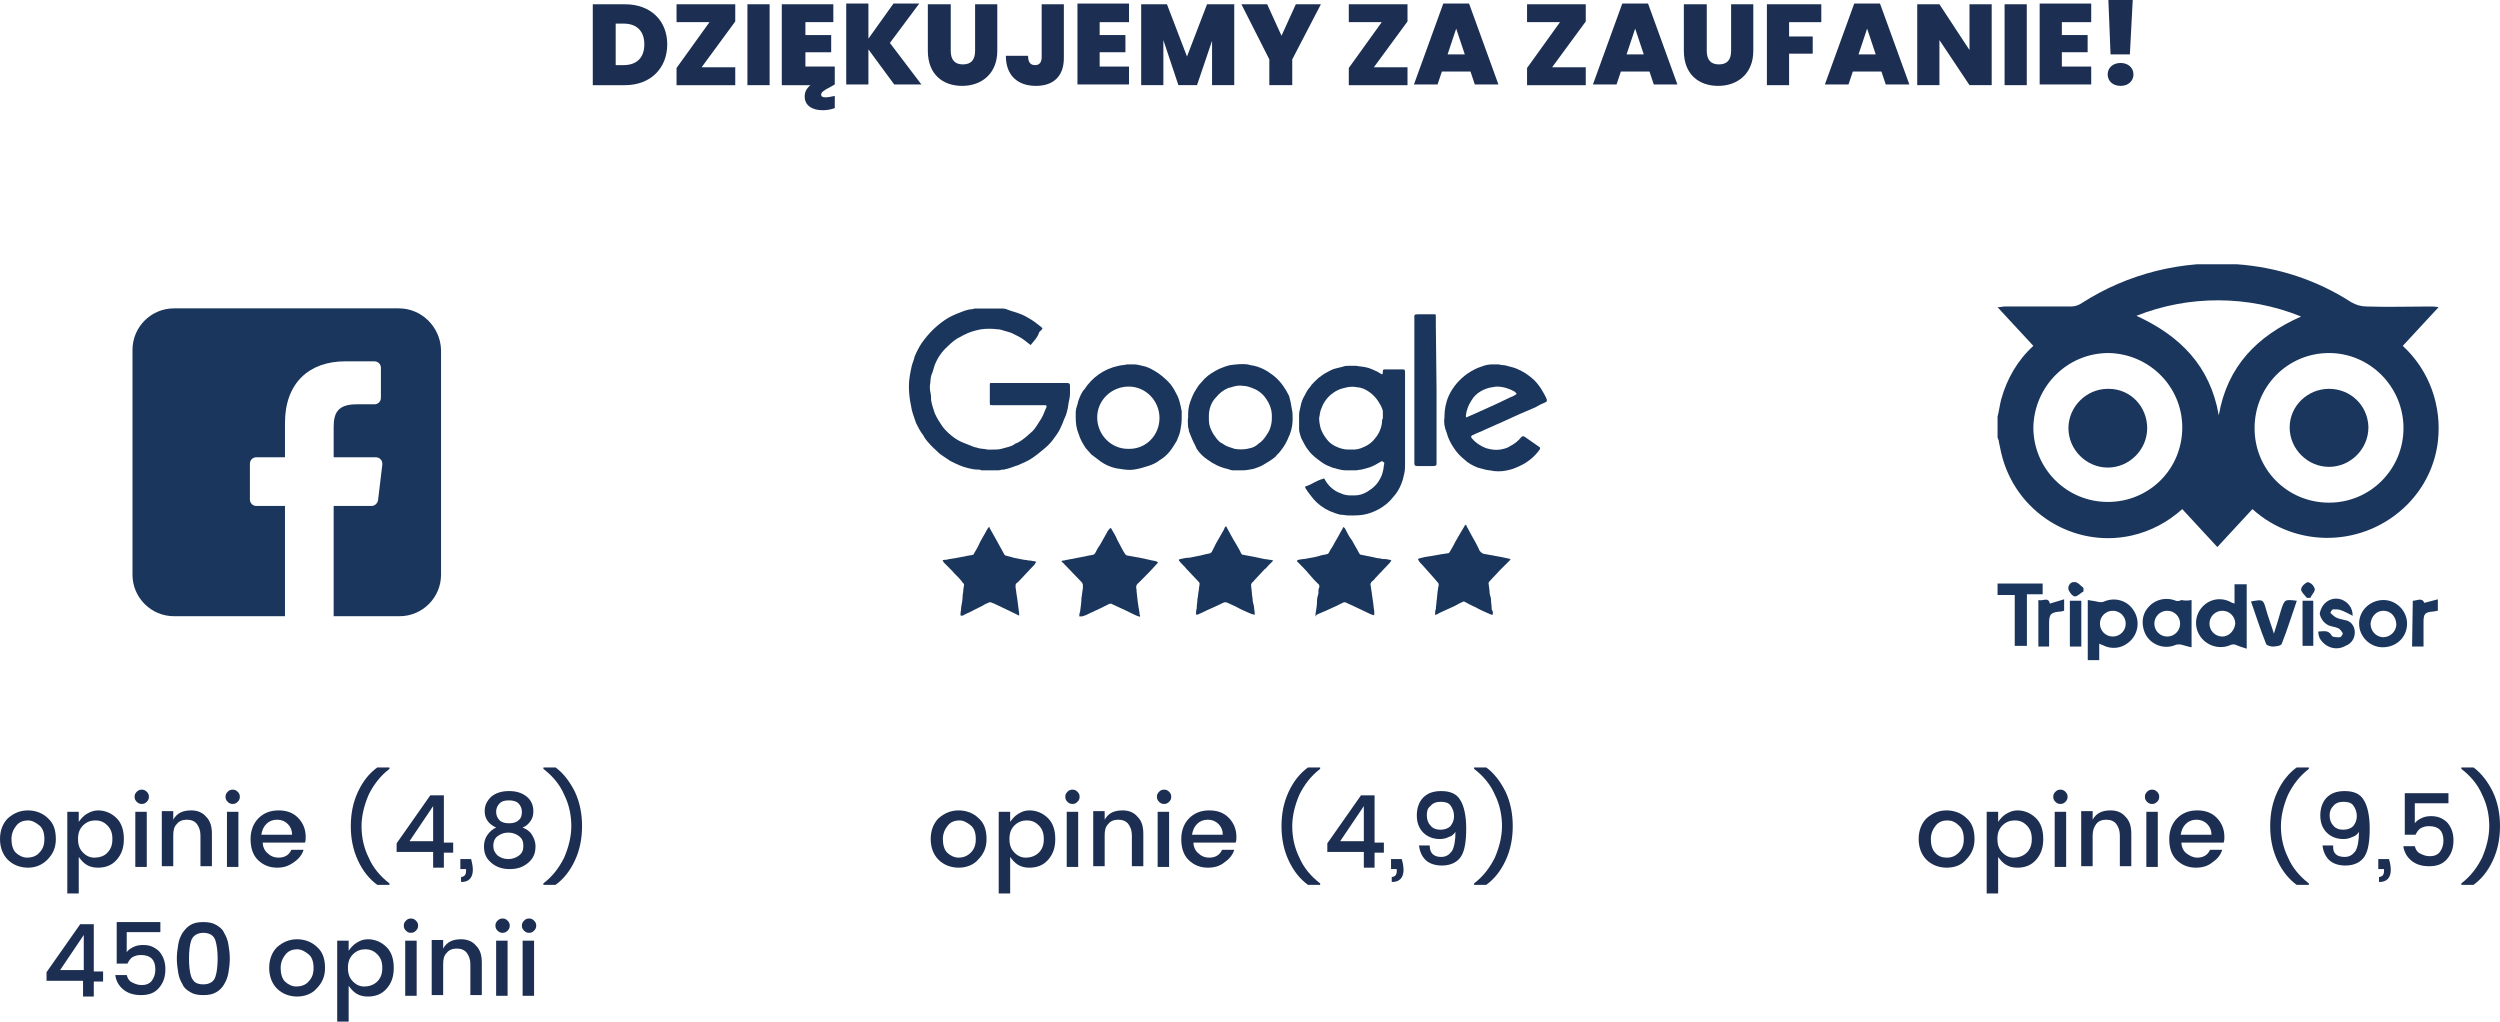 <?xml version="1.0" encoding="utf-8"?>
<!-- Generator: Adobe Illustrator 28.0.0, SVG Export Plug-In . SVG Version: 6.00 Build 0)  -->
<svg version="1.1" id="Warstwa_1" xmlns="http://www.w3.org/2000/svg" xmlns:xlink="http://www.w3.org/1999/xlink" x="0px" y="0px"
	 viewBox="0 0 349.2 142.7" style="enable-background:new 0 0 349.2 142.7;" xml:space="preserve">
<style type="text/css">
	.st0{fill:#1A365D;}
	.st1{enable-background:new    ;}
	.st2{fill:#1C2E51;}
	.st3{clip-path:url(#SVGID_00000039815184462468804790000002349213707401878413_);}
	.st4{clip-path:url(#SVGID_00000003815128565744909690000015099910267991109542_);}
</style>
<g id="Group_477" transform="translate(-974.5 -3232.804)">
	<g id="Group_474" transform="translate(-189.494 -16.424)">
		<path id="Path_2148" class="st0" d="M1219.7,3292.3h-31.4c-3.2,0-5.8,2.6-5.8,5.8v31.4c0,3.2,2.6,5.8,5.8,5.8h15.5l0-15.4h-4
			c-0.5,0-0.9-0.4-0.9-0.9l0-5c0-0.5,0.4-0.9,0.9-0.9c0,0,0,0,0,0h4v-4.8c0-5.6,3.4-8.6,8.4-8.6h4.1c0.5,0,0.9,0.4,0.9,0.9v4.2
			c0,0.5-0.4,0.9-0.9,0.9h-2.5c-2.7,0-3.2,1.3-3.2,3.2v4.2h5.9c0.5,0,0.9,0.4,0.9,0.9c0,0,0,0.1,0,0.1l-0.6,5
			c-0.1,0.5-0.5,0.8-0.9,0.8h-5.3l0,15.4h9.2c3.2,0,5.8-2.6,5.8-5.8v-31.4C1225.5,3294.9,1222.9,3292.3,1219.7,3292.3"/>
	</g>
	<g class="st1">
		<path class="st2" d="M1067.7,3239c0,3.3-2.3,5.7-5.9,5.7h-4.5v-11.3h4.5C1065.4,3233.4,1067.7,3235.7,1067.7,3239z M1061.6,3241.9
			c1.8,0,2.9-1,2.9-2.9c0-1.9-1.1-2.9-2.9-2.9h-1.1v5.8H1061.6z"/>
		<path class="st2" d="M1077.2,3235.8l-4.7,6.4h4.7v2.5h-8.2v-2.4l4.6-6.4h-4.6v-2.5h8.2V3235.8z"/>
		<path class="st2" d="M1078.9,3233.4h3.1v11.3h-3.1V3233.4z"/>
		<path class="st2" d="M1091.1,3235.9h-4.1v1.8h3.6v2.4h-3.6v2h4.1v2.5l-0.7,0.4c-0.8,0.4-1.2,0.7-1.2,1c0,0.3,0.2,0.4,0.6,0.4
			c0.4,0,0.8-0.1,1.3-0.2v1.7c-0.5,0.2-1.1,0.3-1.7,0.3c-1.5,0-2.5-0.7-2.5-1.9c0-0.6,0.2-1.1,0.8-1.6h-4v-11.3h7.2V3235.9z"/>
		<path class="st2" d="M1095.8,3239.7v4.9h-3.1v-11.3h3.1v4.9l3.5-4.9h3.6l-4.1,5.5l4.4,5.8h-3.8L1095.8,3239.7z"/>
		<path class="st2" d="M1104.2,3233.4h3.1v6.5c0,1.2,0.5,1.9,1.7,1.9c1.2,0,1.7-0.7,1.7-1.9v-6.5h3.1v6.5c0,3.2-2.2,4.9-4.9,4.9
			c-2.7,0-4.8-1.6-4.8-4.9V3233.4z"/>
		<path class="st2" d="M1120,3233.4h3.1v7.5c0,2.6-1.5,3.9-3.9,3.9c-2.5,0-4.2-1.4-4.2-4.2h3.1c0,1,0.4,1.3,1,1.3
			c0.5,0,0.9-0.3,0.9-1.1V3233.4z"/>
		<path class="st2" d="M1132.2,3235.9h-4.1v1.8h3.6v2.4h-3.6v2h4.1v2.5h-7.2v-11.3h7.2V3235.9z"/>
		<path class="st2" d="M1133.7,3233.4h3.8l2.8,7.3l2.8-7.3h3.8v11.3h-3.1v-6.2l-2.1,6.2h-2.6l-2.1-6.3v6.3h-3.1V3233.4z"/>
		<path class="st2" d="M1147.9,3233.4h3.6l2,4.4l2-4.4h3.5l-4,7.7v3.6h-3.2v-3.6L1147.9,3233.4z"/>
		<path class="st2" d="M1171.1,3235.8l-4.7,6.4h4.7v2.5h-8.2v-2.4l4.6-6.4h-4.6v-2.5h8.2V3235.8z"/>
		<path class="st2" d="M1179.9,3242.8h-4l-0.6,1.8h-3.3l4.1-11.3h3.6l4.1,11.3h-3.3L1179.9,3242.8z M1177.9,3236.8l-1.2,3.6h2.4
			L1177.9,3236.8z"/>
		<path class="st2" d="M1196,3235.8l-4.7,6.4h4.7v2.5h-8.2v-2.4l4.6-6.4h-4.6v-2.5h8.2V3235.8z"/>
		<path class="st2" d="M1204.9,3242.8h-4l-0.6,1.8h-3.3l4.1-11.3h3.6l4.1,11.3h-3.3L1204.9,3242.8z M1202.9,3236.8l-1.2,3.6h2.4
			L1202.9,3236.8z"/>
		<path class="st2" d="M1209.8,3233.4h3.1v6.5c0,1.2,0.5,1.9,1.7,1.9c1.2,0,1.7-0.7,1.7-1.9v-6.5h3.1v6.5c0,3.2-2.2,4.9-4.9,4.9
			c-2.7,0-4.8-1.6-4.8-4.9V3233.4z"/>
		<path class="st2" d="M1221.2,3233.4h7.7v2.5h-4.5v2h3.3v2.4h-3.3v4.4h-3.1V3233.4z"/>
		<path class="st2" d="M1237.3,3242.8h-4l-0.6,1.8h-3.3l4.1-11.3h3.6l4.1,11.3h-3.3L1237.3,3242.8z M1235.3,3236.8l-1.2,3.6h2.4
			L1235.3,3236.8z"/>
		<path class="st2" d="M1252.7,3233.4v11.3h-3.1l-4.2-6.3v6.3h-3.1v-11.3h3.1l4.2,6.4v-6.4H1252.7z"/>
		<path class="st2" d="M1254.5,3233.4h3.1v11.3h-3.1V3233.4z"/>
		<path class="st2" d="M1266.6,3235.9h-4.1v1.8h3.6v2.4h-3.6v2h4.1v2.5h-7.2v-11.3h7.2V3235.9z"/>
		<path class="st2" d="M1270.7,3244.8c-1.1,0-1.8-0.7-1.8-1.6c0-0.9,0.7-1.6,1.8-1.6c1.1,0,1.8,0.7,1.8,1.6
			C1272.5,3244.1,1271.8,3244.8,1270.7,3244.8z M1269,3232.8h3.4l-0.4,7.6h-2.7L1269,3232.8z"/>
	</g>
	<g id="Group_473" transform="translate(1102.957 3281)">
		<g>
			<defs>
				<rect id="SVGID_1_" x="-1.5" y="-5.1" width="89.1" height="43"/>
			</defs>
			<clipPath id="SVGID_00000036964837683433246250000015695944947317266362_">
				<use xlink:href="#SVGID_1_"  style="overflow:visible;"/>
			</clipPath>
			<g id="Group_472" style="clip-path:url(#SVGID_00000036964837683433246250000015695944947317266362_);">
				<path id="Path_2241" class="st0" d="M15.5,0c-0.3-0.2-0.6-0.5-0.9-0.7c-0.5-0.4-1.2-0.7-1.8-1c-0.3-0.1-0.6-0.2-1-0.3
					c-0.3-0.1-0.6-0.2-0.9-0.2c-0.8-0.1-1.6-0.1-2.3,0C8-2.1,7.3-1.9,6.8-1.7C6.4-1.5,6.1-1.4,5.8-1.2C5.1-0.9,4.5-0.4,3.9,0.2
					C3.1,0.9,2.5,1.8,2.1,2.8C2,3.1,1.9,3.5,1.8,3.8C1.6,4.2,1.5,4.7,1.5,5.2c-0.1,0.5-0.1,0.9,0,1.4c0.1,0.4,0.1,0.7,0.1,1.1
					c0.1,0.6,0.3,1.2,0.5,1.8c0.3,0.7,0.7,1.3,1.1,1.9c0.4,0.5,0.8,0.9,1.3,1.3c0.5,0.4,1,0.7,1.5,0.9c0.5,0.2,1,0.4,1.5,0.6
					c0.2,0.1,0.5,0.1,0.7,0.2c0.4,0.1,0.9,0.1,1.3,0.2c0.2,0,0.4,0,0.5,0c0.1,0,0.1,0,0.2,0c0.4,0,0.8,0,1.2-0.1
					c0.4-0.1,0.7-0.2,1.1-0.3c0.3-0.1,0.6-0.2,0.8-0.4c0.6-0.2,1.1-0.6,1.6-1c0.3-0.3,0.6-0.5,0.9-0.8c0.2-0.2,0.4-0.5,0.6-0.8
					c0.4-0.6,0.8-1.2,1-1.8c0.1-0.2,0.2-0.5,0.3-0.7c0.1-0.2,0-0.3-0.2-0.3c-0.7,0-1.4,0-2.1,0c-1.7,0-3.4,0-5.2,0
					c-0.4,0-0.4,0-0.4-0.4c0-0.8,0-1.6,0-2.4c0-0.3,0-0.3,0.3-0.3h10.5c0.3,0,0.4,0.1,0.4,0.4c0,0.4,0,0.8,0,1.1
					c0,0.4-0.1,0.9-0.2,1.3c0,0.2-0.1,0.5-0.1,0.7c-0.1,0.4-0.2,0.9-0.4,1.3c-0.2,0.4-0.3,0.8-0.5,1.2c-0.2,0.5-0.5,1-0.8,1.4
					c-0.4,0.6-0.9,1.2-1.5,1.7c-0.6,0.5-1.2,1-1.8,1.4c-0.6,0.4-1.3,0.7-2,1c-0.4,0.1-0.8,0.3-1.2,0.4c-0.2,0.1-0.5,0.1-0.7,0.2
					c-0.1,0-0.1,0-0.2,0c-0.2,0-0.4,0.1-0.6,0.1c-0.1,0-0.2,0-0.3,0c-0.6,0-1.3,0-1.9,0c-0.1,0-0.3,0-0.4-0.1c-0.1,0-0.1,0-0.2,0
					c-0.5,0-1-0.1-1.4-0.2c-0.9-0.2-1.7-0.6-2.5-1c-0.3-0.2-0.6-0.4-0.9-0.6c-0.3-0.2-0.6-0.4-0.9-0.7c-0.4-0.4-0.9-0.8-1.2-1.2
					c-0.3-0.3-0.6-0.7-0.8-1.1c-0.4-0.5-0.7-1.1-1-1.7C-0.8,10-1.1,9.3-1.2,8.5c-0.2-0.9-0.3-1.8-0.3-2.8c0-0.9,0.2-1.9,0.4-2.8
					c0.1-0.4,0.3-0.8,0.4-1.3c0.3-0.7,0.6-1.3,1-1.9c1-1.4,2.2-2.6,3.7-3.5c0.7-0.4,1.5-0.7,2.3-1c0.3-0.1,0.7-0.2,1-0.2
					c0.6-0.2,1.3-0.2,1.9-0.2c0.3,0,0.6,0,0.9,0c0.5,0,1,0,1.5,0.1c0.3,0,0.6,0.1,0.8,0.2c0.5,0.2,1,0.3,1.5,0.5
					c0.6,0.2,1.1,0.5,1.6,0.8c0.5,0.3,1,0.7,1.5,1.1c0.2,0.2,0.2,0.2,0,0.4c-0.1,0.1-0.2,0.2-0.3,0.3C16.5-1.1,16-0.6,15.5,0
					C15.5,0,15.5,0,15.5,0"/>
				<path id="Path_2242" class="st0" d="M64.6,16.2c-0.1,0-0.1,0.1-0.2,0.1c-0.5,0.3-1,0.6-1.6,0.8c-0.3,0.1-0.7,0.2-1.1,0.3
					c-0.3,0-0.5,0.1-0.8,0.1c-0.5,0-0.9,0-1.4,0c-0.4,0-0.8-0.1-1.2-0.2c-0.2-0.1-0.5-0.1-0.7-0.2c-0.5-0.2-1-0.4-1.4-0.7
					c-0.7-0.5-1.4-1-1.9-1.7c-0.4-0.5-0.7-1.1-1-1.7c-0.1-0.4-0.3-0.8-0.3-1.2C53,11.1,53,10.4,53,9.8c0-0.4,0.1-0.8,0.2-1.2
					c0.1-0.6,0.3-1.1,0.6-1.6c0.2-0.4,0.4-0.8,0.7-1.1c0.3-0.5,0.8-0.9,1.2-1.3c0.4-0.3,0.8-0.6,1.2-0.8c0.4-0.2,0.7-0.4,1.1-0.5
					c0.4-0.1,0.8-0.2,1.2-0.3c0.2-0.1,0.5-0.1,0.7-0.1c0.4,0,0.8,0,1.1,0c0.4,0.1,0.9,0.1,1.3,0.2c0.6,0.1,1.1,0.4,1.6,0.6
					c0.2,0.1,0.3,0.2,0.5,0.3c0.1,0,0.1,0.1,0.2,0.1c0.1-0.1,0.1-0.3,0.1-0.4c0-0.2,0-0.3,0.3-0.3c0.8,0,1.6,0,2.4,0
					c0.3,0,0.4,0,0.4,0.4c0,2.8,0,5.7,0,8.5c0,1.4,0,2.9,0,4.3c0,0.4,0,0.9-0.1,1.3c-0.2,1.1-0.6,2.1-1.2,2.9
					c-0.4,0.5-0.8,1-1.3,1.4c-0.6,0.5-1.3,0.9-2.1,1.2c-0.8,0.3-1.6,0.4-2.4,0.4c-0.3,0-0.5,0-0.8,0c-0.4,0-0.7-0.1-1.1-0.1
					c-0.5-0.1-1-0.3-1.5-0.5c-0.9-0.4-1.7-1-2.3-1.7c-0.4-0.5-0.8-1-1.1-1.5c-0.1-0.2-0.1-0.2,0.1-0.3c0.4-0.1,0.7-0.3,1.1-0.5
					c0.4-0.2,0.8-0.4,1.2-0.5c0.2-0.1,0.2-0.1,0.3,0.1c0.5,0.9,1.3,1.6,2.2,1.9c0.4,0.2,0.9,0.3,1.3,0.3c0.2,0,0.4,0,0.7,0
					c0.6,0,1.2-0.2,1.7-0.5c0.2-0.1,0.4-0.3,0.6-0.4c0.5-0.4,0.9-0.8,1.2-1.4c0.3-0.5,0.4-1,0.5-1.5c0-0.3,0.1-0.5,0.1-0.8
					C64.8,16.4,64.7,16.3,64.6,16.2 M64.7,10.2L64.7,10.2c0-0.2,0-0.5,0-0.7c0-0.1,0-0.2,0-0.3c-0.1-0.4-0.3-0.8-0.5-1.1
					c-0.5-0.9-1.3-1.6-2.2-2c-0.3-0.1-0.6-0.2-0.9-0.2c-0.4-0.1-0.9-0.1-1.4,0c-0.4,0.1-0.9,0.2-1.3,0.4c-0.8,0.4-1.5,1-2,1.9
					c-0.1,0.2-0.2,0.4-0.3,0.7c-0.2,0.4-0.2,0.9-0.3,1.3c0,0.5,0.1,1,0.2,1.4c0.2,0.6,0.5,1.1,0.9,1.6c0.3,0.4,0.7,0.7,1.1,0.9
					c0.6,0.3,1.2,0.5,1.9,0.5c0.2,0,0.5,0,0.7,0c0.4,0,0.9-0.1,1.3-0.3c0.8-0.3,1.4-0.8,1.9-1.5c0.5-0.7,0.8-1.5,0.8-2.4
					C64.7,10.3,64.7,10.3,64.7,10.2"/>
				<path id="Path_2243" class="st0" d="M73.3,10.1C73.3,10.1,73.3,10.1,73.3,10.1c0-1.1,0.2-2.1,0.6-3c0.6-1.3,1.5-2.3,2.6-3.1
					c0.6-0.4,1.3-0.8,2-1c0.5-0.2,1-0.3,1.5-0.3c0.1,0,0.3,0,0.4,0c0.1,0,0.3,0,0.4,0c0.2,0,0.4,0.1,0.6,0.1c0.3,0,0.7,0.1,1,0.2
					c0.4,0.1,0.8,0.2,1.2,0.4c0.7,0.3,1.3,0.7,1.9,1.2C86,5,86.4,5.5,86.8,6.1c0.3,0.5,0.6,1,0.8,1.5c0.1,0.2,0,0.3-0.2,0.4
					c-0.5,0.2-0.9,0.4-1.4,0.7c-0.7,0.3-1.4,0.6-2.1,0.9c-0.7,0.3-1.5,0.7-2.2,1c-0.9,0.4-1.8,0.8-2.7,1.2c-0.6,0.3-1.2,0.5-1.8,0.8
					c-0.2,0.1-0.2,0.2-0.1,0.4c0.5,0.6,1.2,1.1,2,1.4c0.7,0.2,1.3,0.3,2,0.2c0.5-0.1,1-0.2,1.4-0.5c0.6-0.3,1.1-0.7,1.5-1.2
					c0.2-0.2,0.2-0.2,0.5-0.1c0.7,0.5,1.3,0.9,2,1.4c0.2,0.1,0.2,0.2,0.1,0.4c-0.7,1-1.7,1.8-2.8,2.3c-0.4,0.2-0.9,0.4-1.3,0.5
					c-0.7,0.2-1.5,0.3-2.3,0.2c-0.4-0.1-0.8-0.1-1.2-0.2c-0.4-0.1-0.7-0.2-1.1-0.3c-0.7-0.3-1.3-0.6-1.8-1.1c-0.5-0.4-1-0.9-1.4-1.5
					c-0.5-0.7-0.9-1.5-1.1-2.3C73.3,11.5,73.2,10.8,73.3,10.1 M80.6,5.8c-0.2,0-0.5,0.1-0.7,0.1c-0.6,0.1-1.1,0.3-1.6,0.6
					c-0.5,0.3-0.9,0.7-1.2,1.2c-0.4,0.6-0.7,1.3-0.8,2.1c0,0.3,0,0.4,0.3,0.2c0.2-0.1,0.5-0.2,0.7-0.3c0.7-0.3,1.3-0.6,2-0.9
					c1.1-0.5,2.2-1,3.2-1.5c0.3-0.1,0.5-0.2,0.8-0.4c0.1-0.1,0.1-0.1,0-0.2c-0.1-0.1-0.1-0.1-0.2-0.2C82.4,6.1,81.5,5.8,80.6,5.8"/>
				<path id="Path_2244" class="st0" d="M21.8,10.1c0-0.2,0-0.4,0-0.7c0-0.3,0.1-0.7,0.2-1c0.1-0.2,0.1-0.5,0.2-0.7
					c0.2-0.5,0.4-1.1,0.8-1.5c1.1-1.7,2.8-2.9,4.8-3.3c0.4-0.1,0.8-0.1,1.2-0.2c0.2,0,0.4,0,0.7,0c0.1,0,0.1,0,0.2,0
					c0.4,0,0.8,0.1,1.2,0.2c0.6,0.1,1.2,0.4,1.7,0.7c0.7,0.4,1.3,0.9,1.9,1.5c0.5,0.5,0.8,1,1.1,1.6c0.3,0.5,0.5,1.1,0.6,1.6
					c0.1,0.3,0.1,0.6,0.2,0.9c0,0.1,0,0.2,0,0.3c0,0.3,0,0.5,0,0.8c0,0.6-0.1,1.1-0.2,1.7c-0.1,0.5-0.3,0.9-0.5,1.4
					c-0.3,0.5-0.6,1-1,1.5c-0.4,0.5-0.9,0.9-1.4,1.2c-0.5,0.4-1,0.6-1.6,0.8c-0.6,0.2-1.3,0.4-2,0.5c-0.6,0.1-1.3,0-1.9-0.1
					c-1-0.1-2-0.5-2.8-1.1c-0.4-0.3-0.8-0.6-1.2-0.9c-0.3-0.3-0.5-0.6-0.8-0.9c-0.4-0.6-0.8-1.3-1-2C21.9,11.7,21.8,10.9,21.8,10.1
					 M33.5,10.2c0-2.4-1.9-4.4-4.3-4.4s-4.4,1.9-4.4,4.3l0,0c0,2.4,1.9,4.4,4.3,4.4C31.6,14.6,33.5,12.6,33.5,10.2"/>
				<path id="Path_2245" class="st0" d="M37.5,10.1c0-0.2,0-0.3,0-0.5c0-0.8,0.2-1.5,0.5-2.2c0.2-0.6,0.6-1.2,1-1.8
					c0.3-0.3,0.5-0.6,0.8-0.9c0.6-0.6,1.3-1,2.1-1.4c0.5-0.2,1-0.4,1.5-0.5c0.8-0.1,1.6-0.2,2.4-0.1c0.1,0,0.3,0.1,0.4,0.1
					c0.7,0.1,1.3,0.3,1.9,0.6c0.3,0.2,0.6,0.3,0.8,0.5c0.3,0.2,0.6,0.4,0.8,0.6c0.8,0.7,1.4,1.6,1.9,2.6C51.8,7.8,51.9,8.4,52,9
					c0.1,0.4,0.1,0.9,0.1,1.3c0,0.7-0.1,1.3-0.3,1.9c-0.1,0.2-0.1,0.4-0.2,0.5c-0.3,0.8-0.7,1.5-1.2,2.1c-0.2,0.3-0.5,0.5-0.7,0.8
					c-0.6,0.5-1.3,0.9-2,1.3c-0.3,0.1-0.7,0.3-1.1,0.4c-0.5,0.1-1,0.2-1.5,0.2c-0.4,0-0.9,0-1.3,0c-0.3,0-0.5-0.1-0.8-0.2
					c-1-0.2-2-0.7-2.8-1.3c-0.6-0.4-1.1-0.9-1.5-1.5C38.5,14,38.2,13.5,38,13c-0.1-0.3-0.3-0.7-0.4-1c0-0.2,0-0.3-0.1-0.5
					C37.5,11.1,37.4,10.6,37.5,10.1 M40.4,10.2L40.4,10.2c0,0.1,0,0.1,0,0.2c0,0.5,0.1,1,0.3,1.4c0.2,0.5,0.5,0.9,0.8,1.3
					c0.2,0.2,0.4,0.5,0.7,0.6c0.3,0.2,0.6,0.4,0.9,0.5c0.3,0.1,0.6,0.2,0.9,0.3c0.6,0.1,1.2,0.1,1.7,0c0.2,0,0.3-0.1,0.5-0.1
					c0.4-0.1,0.8-0.3,1.1-0.6c0.5-0.3,0.9-0.8,1.2-1.3c0.3-0.4,0.5-0.9,0.6-1.4c0.1-0.4,0.1-0.8,0.1-1.2c0-1.1-0.5-2.1-1.2-2.9
					c-0.4-0.4-0.8-0.7-1.3-0.9c-0.5-0.2-1-0.4-1.5-0.4c-0.6-0.1-1.1,0-1.7,0.2c-0.1,0-0.3,0.1-0.4,0.1c-0.7,0.3-1.2,0.7-1.7,1.3
					c-0.7,0.7-1,1.7-1,2.6C40.4,10,40.4,10.1,40.4,10.2"/>
				<path id="Path_2246" class="st0" d="M22.3,37.9c0-0.2,0-0.4,0.1-0.6c0.1-0.7,0.2-1.4,0.2-2c0.1-0.4,0.1-0.9,0.2-1.3
					c0-0.2,0-0.3,0-0.5c0-0.1-0.1-0.2-0.1-0.3c-0.9-0.9-1.7-1.8-2.6-2.7c-0.1-0.1-0.2-0.2-0.3-0.3c0.1-0.1,0.2-0.1,0.3-0.1
					c0.2,0,0.3-0.1,0.5-0.1c0.9-0.2,1.7-0.3,2.6-0.5c0.3-0.1,0.6-0.1,1-0.2c0.1,0,0.2-0.1,0.3-0.2c0.2-0.4,0.4-0.8,0.7-1.2
					c0.3-0.5,0.6-1.1,0.9-1.6c0.1-0.2,0.2-0.4,0.4-0.6s0.2-0.2,0.3,0c0.3,0.5,0.6,1,0.8,1.5c0.4,0.7,0.7,1.4,1.1,2
					c0.1,0.1,0.2,0.2,0.3,0.2c0.6,0.1,1.1,0.2,1.7,0.3c0.5,0.1,0.9,0.2,1.4,0.3c0.3,0.1,0.6,0.1,0.9,0.2c0.1,0,0.2,0.1,0.3,0.2
					c-0.1,0.1-0.1,0.1-0.2,0.2c-0.8,0.9-1.6,1.7-2.5,2.6c0,0,0,0,0,0c-0.4,0.3-0.4,0.6-0.3,1c0,0.1,0,0.1,0,0.2
					c0.1,1,0.2,1.9,0.4,2.9c0,0.2,0,0.3,0.1,0.5c0,0.1,0,0.2-0.2,0.1c-0.1,0-0.2-0.1-0.3-0.1c-0.7-0.3-1.4-0.7-2.1-1
					c-0.4-0.2-0.9-0.4-1.3-0.6c-0.1-0.1-0.3-0.1-0.5,0c-0.8,0.4-1.6,0.8-2.5,1.2c-0.4,0.2-0.8,0.4-1.2,0.5
					C22.5,37.9,22.4,37.9,22.3,37.9"/>
				<path id="Path_2247" class="st0" d="M82.5,30c-0.1,0.1-0.1,0.1-0.2,0.2c-0.4,0.4-0.8,0.8-1.2,1.2c-0.5,0.5-1,1.1-1.5,1.6
					c-0.1,0.1-0.2,0.3-0.1,0.5c0,0.3,0.1,0.6,0.1,0.9c0,0.3,0.1,0.7,0.2,1c0,0,0,0.1,0,0.1c0,0.4,0.1,0.9,0.1,1.3
					c0,0.1,0,0.2,0.1,0.3c0.1,0.2,0.1,0.4,0,0.6c-0.1,0-0.2-0.1-0.3-0.1c-0.7-0.3-1.4-0.6-2.1-1c-0.5-0.2-1-0.5-1.4-0.7
					c-0.1-0.1-0.3-0.1-0.4,0c-0.5,0.2-0.9,0.5-1.4,0.7c-0.4,0.2-0.7,0.3-1.1,0.5s-0.7,0.3-1,0.5c-0.1,0-0.2,0.1-0.3,0.1
					c0-0.1,0-0.1,0-0.2c0-0.2,0-0.4,0.1-0.6c0-0.4,0.1-0.8,0.1-1.1c0.1-0.6,0.1-1.2,0.2-1.7c0-0.2,0.1-0.4,0.1-0.6
					c0-0.1,0-0.2-0.1-0.3c-0.2-0.2-0.4-0.5-0.6-0.7c-0.5-0.6-1.1-1.2-1.6-1.8c-0.2-0.2-0.4-0.4-0.5-0.6c0-0.1-0.1-0.1-0.1-0.2
					c0.1,0,0.1-0.1,0.2-0.1c0.3-0.1,0.5-0.1,0.8-0.2c0.2,0,0.5-0.1,0.7-0.1c0.6-0.1,1.1-0.2,1.7-0.3c0.2,0,0.5-0.1,0.7-0.1
					c0.2,0,0.3-0.1,0.4-0.3c0.1-0.2,0.3-0.5,0.4-0.7c0.4-0.8,0.9-1.6,1.3-2.3c0.1-0.2,0.2-0.3,0.3-0.5c0-0.1,0.1-0.1,0.2-0.2
					c0.1,0.1,0.1,0.1,0.1,0.2c0.2,0.4,0.5,0.9,0.7,1.3c0.4,0.7,0.8,1.4,1.1,2.1c0.2,0.3,0.5,0.5,0.8,0.5c0.7,0.1,1.5,0.3,2.2,0.4
					c0.5,0.1,1,0.2,1.4,0.3C82.3,30,82.4,30,82.5,30"/>
				<path id="Path_2248" class="st0" d="M55.3,37.9c0-0.1,0-0.2,0-0.4c0.1-0.6,0.2-1.1,0.2-1.7c0-0.4,0.1-0.8,0.2-1.1
					c0-0.1,0-0.2,0-0.3c0-0.2,0-0.3,0.1-0.5c0.1-0.2,0-0.5-0.2-0.6c-0.4-0.4-0.8-0.8-1.2-1.3c-0.5-0.6-1-1.1-1.6-1.7
					c0,0-0.1-0.1-0.1-0.1c0-0.1,0.1-0.2,0.2-0.2c0.4-0.1,0.9-0.1,1.3-0.2c0.6-0.1,1.2-0.2,1.8-0.4c0.3-0.1,0.6-0.1,0.9-0.2
					c0.1,0,0.2-0.1,0.2-0.1c0.2-0.4,0.4-0.7,0.6-1c0.3-0.6,0.7-1.2,1-1.8c0.1-0.2,0.3-0.5,0.4-0.7c0-0.1,0.1-0.1,0.1-0.2
					c0.1,0.1,0.1,0.1,0.2,0.2c0.3,0.6,0.6,1.2,1,1.7c0.3,0.6,0.7,1.2,1,1.8c0.1,0.1,0.1,0.2,0.3,0.2c0.5,0.1,1,0.2,1.5,0.3
					c0.4,0.1,0.8,0.2,1.1,0.2c0.3,0.1,0.5,0.1,0.8,0.1c0.2,0,0.4,0.1,0.6,0.1c0.1,0,0.1,0.1,0.2,0.1c-0.2,0.3-0.4,0.5-0.6,0.7
					c-0.6,0.6-1.1,1.2-1.7,1.8c-0.1,0.2-0.3,0.3-0.4,0.4c-0.2,0.2-0.3,0.4-0.2,0.6c0.1,0.7,0.2,1.4,0.3,2.1c0.1,0.5,0.1,1,0.2,1.5
					c0,0.1,0,0.2,0,0.4c0,0.1-0.1,0.2-0.2,0.1c-0.1,0-0.2-0.1-0.3-0.1l-2.1-1c-0.4-0.2-0.9-0.4-1.3-0.6c-0.2-0.1-0.3-0.1-0.5,0
					c-0.6,0.3-1.2,0.6-1.9,0.9c-0.6,0.3-1.2,0.5-1.8,0.8C55.4,37.8,55.4,37.9,55.3,37.9"/>
				<path id="Path_2249" class="st0" d="M42.8,25.3c0.5,0.9,0.9,1.7,1.4,2.5c0.2,0.4,0.5,0.8,0.7,1.3c0.1,0.1,0.1,0.2,0.3,0.2
					c0.5,0.1,1.1,0.2,1.6,0.3c0.5,0.1,1,0.2,1.4,0.3c0.3,0,0.5,0.1,0.8,0.1c0.1,0,0.3,0.1,0.4,0.1c-0.3,0.3-0.5,0.5-0.7,0.7
					c-0.2,0.2-0.3,0.4-0.5,0.5c-0.5,0.5-0.9,1-1.4,1.5c-0.1,0.1-0.2,0.3-0.4,0.4c0,0.1-0.1,0.2-0.1,0.2c0,0.1,0,0.2,0,0.3
					c0.1,0.6,0.1,1.2,0.2,1.7c0,0.4,0.1,0.7,0.2,1.1c0,0.3,0.1,0.7,0.1,1c0,0.1,0,0.1,0,0.2c-0.2-0.1-0.4-0.1-0.6-0.2
					c-0.7-0.3-1.4-0.6-2.1-1c-0.4-0.2-0.7-0.3-1.1-0.5c-0.2-0.1-0.4-0.1-0.6,0c-1,0.5-2,0.9-3,1.4c-0.2,0.1-0.5,0.2-0.7,0.3
					c0-0.1-0.1-0.1-0.1-0.1c0-0.3,0-0.5,0.1-0.8c0,0,0-0.1,0-0.1c0-0.4,0.1-0.8,0.1-1.2c0.1-0.4,0.1-0.9,0.2-1.3
					c0-0.3,0.1-0.6,0.1-0.9c0-0.1-0.1-0.2-0.1-0.2c-0.6-0.6-1.1-1.2-1.7-1.8c-0.3-0.4-0.7-0.7-1-1.1c0,0-0.1-0.1-0.1-0.2
					c0.1-0.1,0.1-0.1,0.2-0.1c0.4-0.1,0.8-0.2,1.3-0.2c0.5-0.1,1-0.2,1.5-0.3c0.4-0.1,0.8-0.2,1.3-0.3c0.1,0,0.2-0.1,0.3-0.2
					c0.2-0.4,0.4-0.8,0.6-1.2c0.3-0.5,0.5-0.9,0.8-1.4c0.2-0.3,0.4-0.7,0.5-1C42.6,25.5,42.7,25.4,42.8,25.3"/>
				<path id="Path_2250" class="st0" d="M9.7,25.4c0,0,0.1,0.1,0.1,0.2c0.3,0.5,0.6,1.1,0.9,1.6c0.4,0.7,0.7,1.3,1.1,2
					c0,0.1,0.1,0.1,0.2,0.2c0.4,0.1,0.8,0.2,1.1,0.3c0.5,0.1,1,0.2,1.5,0.3c0.3,0,0.5,0.1,0.8,0.1c0.2,0,0.4,0.1,0.7,0.1
					c0.1,0,0.1,0.1,0.2,0.1c-0.1,0.1-0.2,0.2-0.2,0.3c-0.5,0.5-1,1.1-1.5,1.6c-0.4,0.4-0.7,0.8-1.1,1.1c-0.1,0.1-0.1,0.2-0.1,0.3
					c0,0.1,0,0.2,0,0.3c0.1,0.4,0.1,0.9,0.2,1.3c0.1,0.8,0.2,1.5,0.3,2.3c0,0.1,0,0.2,0,0.3c-0.2-0.1-0.4-0.2-0.6-0.3
					c-0.8-0.4-1.7-0.8-2.5-1.2c-0.2-0.1-0.4-0.2-0.7-0.3c-0.2-0.1-0.4-0.1-0.5,0c-0.3,0.1-0.5,0.2-0.8,0.4c-0.4,0.2-0.8,0.4-1.2,0.6
					c-0.5,0.3-1.1,0.5-1.6,0.8c0,0-0.1,0-0.1,0c-0.1,0-0.2,0-0.2-0.1c0-0.4,0.1-0.7,0.1-1.1c0.1-0.5,0.2-1,0.2-1.5
					c0-0.3,0.1-0.6,0.1-0.9c0-0.2,0.1-0.5,0.1-0.7c0-0.1,0-0.2-0.1-0.2c-0.1-0.1-0.2-0.3-0.3-0.4c-0.4-0.5-0.9-0.9-1.3-1.4
					c-0.4-0.4-0.7-0.7-1.1-1.1c-0.1-0.1-0.1-0.2-0.2-0.3c0.1-0.1,0.2-0.1,0.3-0.1C3.6,30,3.8,30,4.1,29.9c0.2,0,0.5-0.1,0.7-0.1
					c0.5-0.1,1-0.2,1.6-0.3c0.3-0.1,0.7-0.1,1-0.2c0.1,0,0.2-0.1,0.2-0.2c0.3-0.5,0.6-1,0.8-1.5c0.3-0.6,0.7-1.2,1-1.8
					C9.5,25.6,9.6,25.5,9.7,25.4"/>
				<path id="Path_2251" class="st0" d="M72.2,6.3v10.1c0,0.4,0,0.5-0.5,0.5c-0.2,0-0.5,0-0.7,0c-0.5,0-1,0-1.5,0
					c-0.3,0-0.4-0.1-0.4-0.4c0-0.2,0-0.4,0-0.7c0-6.5,0-13,0-19.5c0-0.5-0.1-0.6,0.6-0.6c0.4,0,0.9,0,1.3,0c0.3,0,0.5,0,0.8,0
					c0.3,0,0.3,0,0.3,0.4c0,0.4,0,0.8,0,1.1L72.2,6.3L72.2,6.3z"/>
			</g>
		</g>
	</g>
	<g id="Group_476" transform="translate(1255.019 3274.815)">
		<g>
			<defs>
				<rect id="SVGID_00000158737630030322037580000001521276379695997078_" x="-1.5" y="-5.1" width="61.7" height="55.3"/>
			</defs>
			<clipPath id="SVGID_00000075123023830022154260000013729084810088346551_">
				<use xlink:href="#SVGID_00000158737630030322037580000001521276379695997078_"  style="overflow:visible;"/>
			</clipPath>
			<g id="Group_475" style="clip-path:url(#SVGID_00000075123023830022154260000013729084810088346551_);">
				<path id="Path_2252" class="st0" d="M-1.5,16.2c0.2-0.8,0.3-1.6,0.5-2.4c0.8-2.9,2.3-5.5,4.5-7.5l-5-5.4c0.5,0,0.7-0.1,1-0.1
					c3.1,0,6.2,0,9.3,0c0.5,0,1.1-0.2,1.5-0.5c6.4-4.1,14-6,21.6-5.4c5.7,0.4,11.2,2.2,16,5.3c0.7,0.4,1.4,0.6,2.2,0.6
					c2.9,0.1,5.8,0,8.8,0c0.3,0,0.7,0,1.2,0.1l-5,5.4c3.7,3.4,5.5,8.4,4.9,13.4c-0.4,3.3-1.9,6.4-4.3,8.8
					c-5.9,5.9-15.4,6.2-21.6,0.6l-4.9,5.3l-4.9-5.3c-2,1.8-4.4,3.1-7.1,3.7C9.1,34.6,0.9,29.5-1,21.2c-0.1-0.5-0.2-1-0.3-1.4
					c0-0.2-0.1-0.5-0.2-0.7V16.2 M44.8,7.3C39,7.3,34.4,12,34.4,17.8S39,28.2,44.8,28.2s10.4-4.7,10.4-10.4c0,0,0,0,0,0
					C55.2,12,50.5,7.3,44.8,7.3C44.8,7.3,44.8,7.3,44.8,7.3 M14,7.3C8.2,7.3,3.6,12,3.5,17.7c0,5.7,4.6,10.4,10.4,10.4
					s10.4-4.6,10.4-10.4c0,0,0,0,0,0C24.3,12,19.7,7.4,14,7.3 M17.9,2.1C24,4.9,28.2,9.1,29.4,16c1.2-6.9,5.4-11.1,11.5-13.8
					C33.5-0.8,25.2-0.8,17.9,2.1"/>
				<path id="Path_2253" class="st0" d="M11.1,50.2v-8.4c0.7,0.1,1.2,0.2,1.7,0.3c0.2,0,0.4,0,0.6-0.1c1.4-0.6,3.1-0.2,4,1.1
					c1.1,1.5,0.8,3.6-0.7,4.7c-1,0.8-2.4,0.9-3.5,0.3c-0.1,0-0.2-0.1-0.5-0.2v2.3L11.1,50.2z M14.6,43.3c-1,0-1.8,0.8-1.8,1.8
					c0,1,0.8,1.8,1.8,1.8c1,0,1.8-0.8,1.8-1.8C16.4,44.1,15.6,43.3,14.6,43.3"/>
				<path id="Path_2254" class="st0" d="M-1.5,39.5h6.3V41H2.6v7.2H0.9v-7.1h-2.4V39.5z"/>
				<path id="Path_2255" class="st0" d="M33.3,48.6c-0.7-0.2-1.2-0.4-1.7-0.6c-0.2,0-0.4,0-0.6,0.1c-1.4,0.6-3.1,0.2-4.1-1.1
					c-0.9-1.2-0.9-2.8,0-4c1-1.3,2.7-1.7,4.2-0.9c0.1,0.1,0.3,0.1,0.5,0.2v-2.7h1.7V48.6 M31.7,45.1c0-1-0.8-1.8-1.8-1.8
					c-1,0-1.8,0.8-1.8,1.8c0,1,0.8,1.8,1.8,1.8C30.8,46.9,31.6,46.1,31.7,45.1"/>
				<path id="Path_2256" class="st0" d="M25.6,41.8v6.6c-0.6-0.1-1.1-0.3-1.6-0.4c-0.2,0-0.5,0-0.7,0.1c-1.7,0.7-3.7-0.2-4.3-1.9
					c-0.4-1.1-0.3-2.3,0.4-3.2c0.9-1.2,2.5-1.7,4-1.1c0.2,0.1,0.6,0,0.8-0.1C24.6,41.9,25.1,41.9,25.6,41.8 M22.2,46.9
					c1,0,1.8-0.8,1.8-1.8s-0.8-1.8-1.8-1.8s-1.8,0.8-1.8,1.8c0,0,0,0,0,0C20.4,46.1,21.2,46.9,22.2,46.9"/>
				<path id="Path_2257" class="st0" d="M52.3,48.4c-1.8,0-3.3-1.5-3.3-3.3c0,0,0,0,0,0c0-1.9,1.6-3.3,3.4-3.3
					c1.8,0,3.3,1.5,3.3,3.3C55.7,47,54.2,48.4,52.3,48.4C52.4,48.4,52.3,48.4,52.3,48.4 M52.4,43.3c-1,0-1.7,0.8-1.8,1.8
					c0,1,0.7,1.8,1.7,1.9c1,0,1.8-0.7,1.9-1.7c0,0,0,0,0,0C54.2,44.1,53.4,43.3,52.4,43.3C52.4,43.3,52.4,43.3,52.4,43.3"/>
				<path id="Path_2258" class="st0" d="M48.1,44c-0.6-0.3-1.1-0.6-1.7-0.8c-0.3-0.1-0.6-0.1-1-0.1c-0.2,0-0.4,0.4-0.4,0.5
					c0.2,0.2,0.4,0.4,0.7,0.6c0.4,0.2,0.8,0.3,1.3,0.4c0.8,0.1,1.4,0.8,1.4,1.7c0,0.9-0.5,1.6-1.3,1.9c-1.2,0.7-2.7,0.3-3.5-0.9
					c-0.2-0.3-0.3-0.7-0.3-1.1c0.7,0,1.4-0.3,1.9,0.6c0.1,0.2,0.7,0.2,1.1,0.2c0.2,0,0.5-0.5,0.4-0.6c-0.2-0.3-0.4-0.6-0.7-0.7
					c-0.5-0.2-1.1-0.2-1.5-0.5c-0.5-0.3-0.9-0.9-1-1.5c0.1-0.6,0.4-1.2,0.9-1.6c1-0.8,2.4-0.6,3.2,0.4C48,43,48.1,43.5,48.1,44"/>
				<path id="Path_2259" class="st0" d="M33.9,42c1.7-0.3,1.7-0.3,2.1,1.1c0.3,1.1,0.7,2.1,1.1,3.4c0.4-1.2,0.7-2.3,1-3.3
					c0.5-1.5,0.5-1.5,2.2-1.3c-0.7,2-1.3,4-2.1,6c-0.1,0.3-0.8,0.4-1.3,0.4c-0.3,0-0.9-0.2-0.9-0.4C35.2,45.9,34.6,44,33.9,42"/>
				<path id="Path_2260" class="st0" d="M56.5,41.9c0.6,0,1.3-0.5,1.6,0.3l1.9-0.5v1.6c-0.2,0-0.4,0.1-0.6,0.1
					c-1.2,0.1-1.4,0.3-1.4,1.5c0,1.1,0,2.2,0,3.4h-1.6L56.5,41.9z"/>
				<path id="Path_2261" class="st0" d="M4.2,41.8c0.6,0.2,1.4-0.5,1.6,0.5l2-0.6v1.6c-0.1,0-0.3,0.1-0.4,0.1
					C6,43.5,5.7,43.7,5.7,45c0,1.1,0,2.2,0,3.3H4.2V41.8z"/>
				<rect id="Rectangle_320" x="8.6" y="41.9" class="st0" width="1.6" height="6.4"/>
				<rect id="Rectangle_321" x="41.1" y="41.9" class="st0" width="1.5" height="6.3"/>
				<path id="Path_2262" class="st0" d="M10.5,40.6c-0.4,0.2-0.8,0.7-1.2,0.7c-0.3,0-0.8-0.6-0.9-1c-0.1-0.4,0.2-0.9,0.6-1
					c0.1,0,0.3,0,0.4,0c0.4,0.1,0.7,0.5,1.1,0.8L10.5,40.6"/>
				<path id="Path_2263" class="st0" d="M41.7,41.5c-0.3-0.4-0.8-0.8-0.8-1.2c0.1-0.5,0.5-0.8,0.9-1c0.5,0.1,0.8,0.4,1,0.9
					c0.1,0.4-0.4,0.8-0.6,1.3L41.7,41.5"/>
				<path id="Path_2264" class="st0" d="M44.8,12.3c3,0,5.4,2.3,5.5,5.3c0,0,0,0.1,0,0.1c0,3-2.5,5.5-5.5,5.5c-3,0-5.5-2.5-5.5-5.5
					C39.3,14.7,41.8,12.3,44.8,12.3"/>
				<path id="Path_2265" class="st0" d="M19.4,17.8c0,3-2.5,5.5-5.5,5.5c-3,0-5.5-2.5-5.5-5.5c0-3,2.5-5.5,5.5-5.5c0,0,0.1,0,0.1,0
					C17.1,12.3,19.4,14.8,19.4,17.8C19.4,17.8,19.4,17.8,19.4,17.8"/>
			</g>
		</g>
	</g>
	<g class="st1">
		<path class="st2" d="M978.4,3354c-1.1,0-2.1-0.4-2.8-1.1c-0.7-0.7-1.1-1.7-1.1-2.9c0-1.2,0.4-2.2,1.1-2.9c0.8-0.7,1.7-1.1,2.8-1.1
			c1.1,0,2.1,0.4,2.8,1.1c0.8,0.7,1.1,1.7,1.1,2.9c0,1.2-0.4,2.1-1.2,2.9C980.4,3353.6,979.5,3354,978.4,3354z M980,3351.9
			c0.5-0.5,0.7-1.1,0.7-1.9c0-0.8-0.2-1.5-0.7-1.9s-1-0.7-1.6-0.7s-1.2,0.2-1.6,0.7c-0.4,0.5-0.7,1.1-0.7,1.9c0,0.8,0.2,1.5,0.6,1.9
			s1,0.7,1.6,0.7S979.6,3352.4,980,3351.9z"/>
		<path class="st2" d="M988.2,3346c1,0,1.9,0.4,2.6,1.1c0.7,0.7,1,1.7,1,2.9c0,1.2-0.3,2.1-1,2.9s-1.6,1.1-2.6,1.1
			c-0.6,0-1.1-0.1-1.6-0.4c-0.5-0.3-0.8-0.7-1.1-1.1v5.1h-1.6v-11.4h1.6v1.4c0.3-0.4,0.6-0.8,1.1-1.1S987.6,3346,988.2,3346z
			 M989.5,3351.9c0.5-0.5,0.7-1.1,0.7-1.9c0-0.8-0.2-1.4-0.7-1.9c-0.5-0.5-1-0.7-1.7-0.7c-0.6,0-1.2,0.2-1.7,0.7s-0.7,1.1-0.7,1.9
			c0,0.8,0.2,1.4,0.7,1.9s1,0.7,1.6,0.7S989.1,3352.4,989.5,3351.9z"/>
		<path class="st2" d="M995.3,3344.1c0,0.3-0.1,0.5-0.3,0.7c-0.2,0.2-0.4,0.3-0.7,0.3s-0.5-0.1-0.7-0.3c-0.2-0.2-0.3-0.4-0.3-0.7
			s0.1-0.5,0.3-0.7c0.2-0.2,0.4-0.3,0.7-0.3s0.5,0.1,0.7,0.3C995.2,3343.6,995.3,3343.8,995.3,3344.1z M993.4,3353.9v-7.7h1.6v7.7
			H993.4z"/>
		<path class="st2" d="M998.7,3346.1v1.2c0.5-0.9,1.3-1.3,2.5-1.3c0.9,0,1.6,0.3,2.1,0.9c0.6,0.6,0.8,1.4,0.8,2.4v4.5h-1.6v-4.3
			c0-0.7-0.2-1.2-0.5-1.6c-0.3-0.4-0.8-0.6-1.4-0.6s-1.1,0.2-1.4,0.6c-0.4,0.4-0.5,0.9-0.5,1.6v4.3h-1.6v-7.7H998.7z"/>
		<path class="st2" d="M1008,3344.1c0,0.3-0.1,0.5-0.3,0.7c-0.2,0.2-0.4,0.3-0.7,0.3s-0.5-0.1-0.7-0.3c-0.2-0.2-0.3-0.4-0.3-0.7
			s0.1-0.5,0.3-0.7c0.2-0.2,0.4-0.3,0.7-0.3s0.5,0.1,0.7,0.3C1007.9,3343.6,1008,3343.8,1008,3344.1z M1006.2,3353.9v-7.7h1.6v7.7
			H1006.2z"/>
		<path class="st2" d="M1013.2,3354c-1.1,0-2-0.4-2.7-1.1c-0.7-0.7-1-1.7-1-2.9s0.4-2.2,1.1-2.9c0.7-0.7,1.6-1.1,2.8-1.1
			c1.1,0,2,0.3,2.7,1c0.7,0.7,1.1,1.6,1.1,2.7c0,0.3,0,0.5-0.1,0.8h-5.9c0,0.6,0.3,1.2,0.7,1.5c0.4,0.4,0.9,0.6,1.5,0.6
			c0.9,0,1.5-0.4,1.8-1.1h1.7c-0.2,0.7-0.7,1.3-1.3,1.7C1014.8,3353.8,1014.1,3354,1013.2,3354z M1014.7,3347.9
			c-0.4-0.4-0.9-0.6-1.5-0.6c-0.6,0-1.1,0.2-1.5,0.6c-0.4,0.4-0.6,0.9-0.7,1.5h4.3C1015.3,3348.8,1015.1,3348.3,1014.7,3347.9z"/>
		<path class="st2" d="M1024.5,3353c-0.7-1.5-1-3.1-1-4.8s0.3-3.3,1-4.8s1.6-2.6,2.7-3.4h1.7v0.2c-1.3,1-2.2,2.2-2.9,3.6
			c-0.6,1.4-1,2.9-1,4.4s0.3,3,1,4.4c0.6,1.4,1.6,2.6,2.9,3.6v0.2h-1.7C1026.1,3355.6,1025.2,3354.5,1024.5,3353z"/>
		<path class="st2" d="M1035,3353.9v-2.1h-5.1v-1.2l4.7-6.7h1.9v6.6h1.3v1.4h-1.3v2.1H1035z M1035,3350.3v-4.9l-3.3,4.9H1035z"/>
		<path class="st2" d="M1038.8,3352.8h1.5c0.4,1.4,0.3,2.3-0.2,2.8c-0.3,0.3-0.7,0.4-1.2,0.4v-0.7c0.2,0,0.4-0.1,0.5-0.2
			c0.1-0.1,0.2-0.3,0.2-0.6v-0.3h-0.8V3352.8z"/>
		<path class="st2" d="M1042.2,3346.1c0-0.8,0.3-1.4,0.9-2c0.6-0.5,1.4-0.8,2.5-0.8s1.9,0.3,2.5,0.8c0.6,0.5,0.9,1.2,0.9,2
			c0,0.5-0.1,1-0.4,1.4c-0.3,0.4-0.6,0.7-1.1,0.9c0.5,0.2,1,0.5,1.3,1s0.5,1,0.5,1.6c0,1-0.3,1.7-1,2.3s-1.5,0.9-2.6,0.9
			c-1.1,0-1.9-0.3-2.6-0.9c-0.7-0.6-1-1.3-1-2.3c0-0.6,0.2-1.2,0.5-1.6s0.7-0.8,1.2-1C1042.7,3347.9,1042.2,3347.1,1042.2,3346.1z
			 M1047.6,3350.9c0-0.6-0.2-1-0.6-1.3c-0.4-0.3-0.9-0.5-1.5-0.5c-0.6,0-1.1,0.2-1.5,0.5c-0.4,0.3-0.6,0.8-0.6,1.3
			c0,0.6,0.2,1,0.6,1.4c0.4,0.3,0.9,0.5,1.5,0.5s1.1-0.2,1.5-0.5C1047.5,3351.9,1047.6,3351.5,1047.6,3350.9z M1047.4,3346.2
			c0-0.5-0.2-0.9-0.5-1.2c-0.3-0.3-0.8-0.4-1.3-0.4c-0.6,0-1,0.1-1.3,0.4c-0.3,0.3-0.5,0.7-0.5,1.2c0,0.5,0.2,0.9,0.5,1.2
			c0.3,0.3,0.8,0.4,1.3,0.4c0.5,0,1-0.1,1.3-0.4C1047.3,3347.1,1047.4,3346.7,1047.4,3346.2z"/>
		<path class="st2" d="M1054.8,3343.4c0.7,1.5,1,3.1,1,4.8s-0.3,3.3-1,4.8c-0.7,1.5-1.6,2.6-2.7,3.4h-1.7v-0.2
			c1.3-1,2.2-2.2,2.9-3.6c0.6-1.4,1-2.9,1-4.4s-0.3-3-1-4.4c-0.6-1.4-1.6-2.6-2.9-3.6v-0.2h1.7
			C1053.2,3340.8,1054.1,3342,1054.8,3343.4z"/>
	</g>
	<g class="st1">
		<path class="st2" d="M986.1,3371.9v-2.1h-5.1v-1.2l4.7-6.7h1.9v6.6h1.3v1.4h-1.3v2.1H986.1z M986.2,3368.3v-4.9l-3.3,4.9H986.2z"
			/>
		<path class="st2" d="M990.7,3361.6h6.2v1.4h-4.7v2.8c0.2-0.3,0.5-0.5,0.9-0.7c0.4-0.2,0.8-0.3,1.4-0.3s1,0.1,1.4,0.3
			s0.8,0.5,1,0.8c0.5,0.7,0.7,1.4,0.7,2.3c0,1.1-0.3,1.9-0.9,2.6c-0.6,0.7-1.4,1-2.5,1s-1.9-0.3-2.5-0.8c-0.6-0.5-1-1.2-1.1-2h1.6
			c0.1,0.4,0.3,0.8,0.7,1s0.8,0.4,1.4,0.4c0.6,0,1.1-0.2,1.4-0.6c0.3-0.4,0.5-0.9,0.5-1.6c0-0.7-0.2-1.2-0.5-1.5s-0.8-0.5-1.5-0.5
			c-0.5,0-0.8,0.1-1.2,0.3c-0.3,0.2-0.5,0.5-0.7,0.9h-1.5V3361.6z"/>
		<path class="st2" d="M1001.1,3362c0.5-0.3,1.1-0.4,1.8-0.4c0.7,0,1.3,0.1,1.8,0.4c0.5,0.3,0.9,0.6,1.1,1.1c0.3,0.5,0.5,1,0.6,1.6
			s0.2,1.3,0.2,2s-0.1,1.4-0.2,2c-0.1,0.6-0.3,1.1-0.6,1.6c-0.3,0.5-0.6,0.8-1.1,1.1c-0.5,0.3-1.1,0.4-1.8,0.4
			c-0.7,0-1.3-0.1-1.8-0.4s-0.9-0.6-1.1-1.1c-0.3-0.5-0.5-1-0.6-1.6c-0.1-0.6-0.2-1.3-0.2-2s0.1-1.4,0.2-2c0.1-0.6,0.3-1.1,0.6-1.6
			C1000.3,3362.7,1000.6,3362.3,1001.1,3362z M1002.9,3363.1c-0.4,0-0.8,0.1-1.1,0.3c-0.3,0.2-0.5,0.5-0.6,0.8
			c-0.2,0.6-0.3,1.5-0.3,2.5c0,1,0.1,1.9,0.3,2.5c0.3,0.8,0.8,1.1,1.7,1.1s1.5-0.4,1.7-1.1c0.2-0.6,0.3-1.5,0.3-2.5
			c0-1-0.1-1.8-0.3-2.5C1004.4,3363.5,1003.8,3363.1,1002.9,3363.1z"/>
		<path class="st2" d="M1016,3372c-1.1,0-2.1-0.4-2.8-1.1c-0.7-0.7-1.1-1.7-1.1-2.9c0-1.2,0.4-2.2,1.1-2.9c0.8-0.7,1.7-1.1,2.8-1.1
			c1.1,0,2.1,0.4,2.8,1.1c0.8,0.7,1.1,1.7,1.1,2.9c0,1.2-0.4,2.1-1.2,2.9C1018.1,3371.6,1017.1,3372,1016,3372z M1017.6,3369.9
			c0.5-0.5,0.7-1.1,0.7-1.9c0-0.8-0.2-1.5-0.7-1.9s-1-0.7-1.6-0.7s-1.2,0.2-1.6,0.7c-0.4,0.5-0.7,1.1-0.7,1.9c0,0.8,0.2,1.5,0.6,1.9
			s1,0.7,1.6,0.7S1017.2,3370.4,1017.6,3369.9z"/>
		<path class="st2" d="M1025.9,3364c1,0,1.9,0.4,2.6,1.1c0.7,0.7,1,1.7,1,2.9c0,1.2-0.3,2.1-1,2.9s-1.6,1.1-2.6,1.1
			c-0.6,0-1.1-0.1-1.6-0.4c-0.5-0.3-0.8-0.7-1.1-1.1v5.1h-1.6v-11.4h1.6v1.4c0.3-0.4,0.6-0.8,1.1-1.1S1025.2,3364,1025.9,3364z
			 M1027.2,3369.9c0.5-0.5,0.7-1.1,0.7-1.9c0-0.8-0.2-1.4-0.7-1.9c-0.5-0.5-1-0.7-1.7-0.7c-0.6,0-1.2,0.2-1.7,0.7s-0.7,1.1-0.7,1.9
			c0,0.8,0.2,1.4,0.7,1.9s1,0.7,1.6,0.7S1026.7,3370.4,1027.2,3369.9z"/>
		<path class="st2" d="M1032.9,3362.1c0,0.3-0.1,0.5-0.3,0.7c-0.2,0.2-0.4,0.3-0.7,0.3s-0.5-0.1-0.7-0.3c-0.2-0.2-0.3-0.4-0.3-0.7
			s0.1-0.5,0.3-0.7c0.2-0.2,0.4-0.3,0.7-0.3s0.5,0.1,0.7,0.3C1032.8,3361.6,1032.9,3361.8,1032.9,3362.1z M1031.1,3371.9v-7.7h1.6
			v7.7H1031.1z"/>
		<path class="st2" d="M1036.4,3364.1v1.2c0.5-0.9,1.3-1.3,2.5-1.3c0.9,0,1.6,0.3,2.1,0.9c0.6,0.6,0.8,1.4,0.8,2.4v4.5h-1.6v-4.3
			c0-0.7-0.2-1.2-0.5-1.6c-0.3-0.4-0.8-0.6-1.4-0.6s-1.1,0.2-1.4,0.6c-0.4,0.4-0.5,0.9-0.5,1.6v4.3h-1.6v-7.7H1036.4z"/>
		<path class="st2" d="M1045.7,3362.1c0,0.3-0.1,0.5-0.3,0.7c-0.2,0.2-0.4,0.3-0.7,0.3s-0.5-0.1-0.7-0.3c-0.2-0.2-0.3-0.4-0.3-0.7
			s0.1-0.5,0.3-0.7c0.2-0.2,0.4-0.3,0.7-0.3s0.5,0.1,0.7,0.3C1045.6,3361.6,1045.7,3361.8,1045.7,3362.1z M1043.8,3371.9v-7.7h1.6
			v7.7H1043.8z"/>
		<path class="st2" d="M1049.4,3362.1c0,0.3-0.1,0.5-0.3,0.7c-0.2,0.2-0.4,0.3-0.7,0.3s-0.5-0.1-0.7-0.3c-0.2-0.2-0.3-0.4-0.3-0.7
			s0.1-0.5,0.3-0.7c0.2-0.2,0.4-0.3,0.7-0.3s0.5,0.1,0.7,0.3C1049.3,3361.6,1049.4,3361.8,1049.4,3362.1z M1047.5,3371.9v-7.7h1.6
			v7.7H1047.5z"/>
	</g>
	<g class="st1">
		<path class="st2" d="M1108.4,3354c-1.1,0-2.1-0.4-2.8-1.1c-0.7-0.7-1.1-1.7-1.1-2.9c0-1.2,0.4-2.2,1.1-2.9
			c0.8-0.7,1.7-1.1,2.8-1.1c1.1,0,2.1,0.4,2.8,1.1c0.8,0.7,1.1,1.7,1.1,2.9c0,1.2-0.4,2.1-1.2,2.9
			C1110.5,3353.6,1109.5,3354,1108.4,3354z M1110.1,3351.9c0.5-0.5,0.7-1.1,0.7-1.9c0-0.8-0.2-1.5-0.7-1.9s-1-0.7-1.6-0.7
			s-1.2,0.2-1.6,0.7c-0.4,0.5-0.7,1.1-0.7,1.9c0,0.8,0.2,1.5,0.6,1.9s1,0.7,1.6,0.7S1109.6,3352.4,1110.1,3351.9z"/>
		<path class="st2" d="M1118.3,3346c1,0,1.9,0.4,2.6,1.1c0.7,0.7,1,1.7,1,2.9c0,1.2-0.3,2.1-1,2.9s-1.6,1.1-2.6,1.1
			c-0.6,0-1.1-0.1-1.6-0.4c-0.5-0.3-0.8-0.7-1.1-1.1v5.1h-1.6v-11.4h1.6v1.4c0.3-0.4,0.6-0.8,1.1-1.1S1117.6,3346,1118.3,3346z
			 M1119.6,3351.9c0.5-0.5,0.7-1.1,0.7-1.9c0-0.8-0.2-1.4-0.7-1.9c-0.5-0.5-1-0.7-1.7-0.7c-0.6,0-1.2,0.2-1.7,0.7s-0.7,1.1-0.7,1.9
			c0,0.8,0.2,1.4,0.7,1.9s1,0.7,1.6,0.7S1119.1,3352.4,1119.6,3351.9z"/>
		<path class="st2" d="M1125.3,3344.1c0,0.3-0.1,0.5-0.3,0.7c-0.2,0.2-0.4,0.3-0.7,0.3s-0.5-0.1-0.7-0.3c-0.2-0.2-0.3-0.4-0.3-0.7
			s0.1-0.5,0.3-0.7c0.2-0.2,0.4-0.3,0.7-0.3s0.5,0.1,0.7,0.3C1125.2,3343.6,1125.3,3343.8,1125.3,3344.1z M1123.5,3353.9v-7.7h1.6
			v7.7H1123.5z"/>
		<path class="st2" d="M1128.8,3346.1v1.2c0.5-0.9,1.3-1.3,2.5-1.3c0.9,0,1.6,0.3,2.1,0.9c0.6,0.6,0.8,1.4,0.8,2.4v4.5h-1.6v-4.3
			c0-0.7-0.2-1.2-0.5-1.6c-0.3-0.4-0.8-0.6-1.4-0.6s-1.1,0.2-1.4,0.6c-0.4,0.4-0.5,0.9-0.5,1.6v4.3h-1.6v-7.7H1128.8z"/>
		<path class="st2" d="M1138.1,3344.1c0,0.3-0.1,0.5-0.3,0.7c-0.2,0.2-0.4,0.3-0.7,0.3s-0.5-0.1-0.7-0.3c-0.2-0.2-0.3-0.4-0.3-0.7
			s0.1-0.5,0.3-0.7c0.2-0.2,0.4-0.3,0.7-0.3s0.5,0.1,0.7,0.3C1138,3343.6,1138.1,3343.8,1138.1,3344.1z M1136.2,3353.9v-7.7h1.6v7.7
			H1136.2z"/>
		<path class="st2" d="M1143.2,3354c-1.1,0-2-0.4-2.7-1.1c-0.7-0.7-1-1.7-1-2.9s0.4-2.2,1.1-2.9c0.7-0.7,1.6-1.1,2.8-1.1
			c1.1,0,2,0.3,2.7,1c0.7,0.7,1.1,1.6,1.1,2.7c0,0.3,0,0.5-0.1,0.8h-5.9c0,0.6,0.3,1.2,0.7,1.5c0.4,0.4,0.9,0.6,1.5,0.6
			c0.9,0,1.5-0.4,1.8-1.1h1.7c-0.2,0.7-0.7,1.3-1.3,1.7C1144.9,3353.8,1144.1,3354,1143.2,3354z M1144.7,3347.9
			c-0.4-0.4-0.9-0.6-1.5-0.6c-0.6,0-1.1,0.2-1.5,0.6c-0.4,0.4-0.6,0.9-0.7,1.5h4.3C1145.3,3348.8,1145.1,3348.3,1144.7,3347.9z"/>
		<path class="st2" d="M1154.5,3353c-0.7-1.5-1-3.1-1-4.8s0.3-3.3,1-4.8c0.7-1.5,1.6-2.6,2.7-3.4h1.7v0.2c-1.3,1-2.2,2.2-2.9,3.6
			c-0.6,1.4-1,2.9-1,4.4s0.3,3,1,4.4c0.6,1.4,1.6,2.6,2.9,3.6v0.2h-1.7C1156.1,3355.6,1155.2,3354.5,1154.5,3353z"/>
		<path class="st2" d="M1165,3353.9v-2.1h-5.1v-1.2l4.7-6.7h1.9v6.6h1.3v1.4h-1.3v2.1H1165z M1165,3350.3v-4.9l-3.3,4.9H1165z"/>
		<path class="st2" d="M1168.8,3352.8h1.5c0.4,1.4,0.3,2.3-0.2,2.8c-0.3,0.3-0.7,0.4-1.2,0.4v-0.7c0.2,0,0.4-0.1,0.5-0.2
			c0.1-0.1,0.2-0.3,0.2-0.6v-0.3h-0.8V3352.8z"/>
		<path class="st2" d="M1175.8,3352.5c0.7,0,1.1-0.3,1.5-0.8c0.3-0.5,0.5-1.4,0.5-2.7c-0.2,0.3-0.5,0.6-0.9,0.7
			c-0.4,0.2-0.8,0.3-1.3,0.3c-0.9,0-1.7-0.3-2.3-0.9s-0.9-1.4-0.9-2.4c0-1,0.3-1.9,0.9-2.5c0.6-0.6,1.4-0.9,2.5-0.9
			c1.3,0,2.2,0.4,2.7,1.3c0.5,0.8,0.8,2.2,0.8,3.9c0,1.8-0.2,3.1-0.7,3.9c-0.5,0.8-1.4,1.3-2.7,1.3c-1,0-1.8-0.3-2.3-0.8
			c-0.5-0.5-0.8-1.2-0.9-2h1.5C1174.2,3352,1174.8,3352.5,1175.8,3352.5z M1173.8,3346.7c0,0.6,0.2,1.1,0.5,1.4
			c0.3,0.4,0.8,0.6,1.4,0.6s1.1-0.2,1.4-0.5c0.3-0.4,0.5-0.8,0.5-1.4s-0.2-1.1-0.5-1.5s-0.8-0.5-1.4-0.5c-0.6,0-1.1,0.2-1.4,0.6
			C1173.9,3345.7,1173.8,3346.1,1173.8,3346.7z"/>
		<path class="st2" d="M1184.8,3343.4c0.7,1.5,1,3.1,1,4.8s-0.3,3.3-1,4.8c-0.7,1.5-1.6,2.6-2.7,3.4h-1.7v-0.2
			c1.3-1,2.2-2.2,2.9-3.6c0.6-1.4,1-2.9,1-4.4s-0.3-3-1-4.4c-0.6-1.4-1.6-2.6-2.9-3.6v-0.2h1.7
			C1183.2,3340.8,1184.1,3342,1184.8,3343.4z"/>
	</g>
	<g class="st1">
		<path class="st2" d="M1246.4,3354c-1.1,0-2.1-0.4-2.8-1.1c-0.7-0.7-1.1-1.7-1.1-2.9c0-1.2,0.4-2.2,1.1-2.9
			c0.8-0.7,1.7-1.1,2.8-1.1s2.1,0.4,2.8,1.1c0.8,0.7,1.1,1.7,1.1,2.9c0,1.2-0.4,2.1-1.2,2.9C1248.5,3353.6,1247.6,3354,1246.4,3354z
			 M1248.1,3351.9c0.5-0.5,0.7-1.1,0.7-1.9c0-0.8-0.2-1.5-0.7-1.9c-0.5-0.5-1-0.7-1.6-0.7c-0.6,0-1.2,0.2-1.6,0.7s-0.7,1.1-0.7,1.9
			c0,0.8,0.2,1.5,0.6,1.9c0.4,0.5,1,0.7,1.6,0.7C1247.1,3352.6,1247.6,3352.4,1248.1,3351.9z"/>
		<path class="st2" d="M1256.3,3346c1,0,1.9,0.4,2.6,1.1c0.7,0.7,1,1.7,1,2.9c0,1.2-0.3,2.1-1,2.9s-1.6,1.1-2.6,1.1
			c-0.6,0-1.1-0.1-1.6-0.4c-0.5-0.3-0.8-0.7-1.1-1.1v5.1h-1.6v-11.4h1.6v1.4c0.3-0.4,0.6-0.8,1.1-1.1S1255.7,3346,1256.3,3346z
			 M1257.6,3351.9c0.5-0.5,0.7-1.1,0.7-1.9c0-0.8-0.2-1.4-0.7-1.9c-0.5-0.5-1-0.7-1.7-0.7c-0.6,0-1.2,0.2-1.7,0.7s-0.7,1.1-0.7,1.9
			c0,0.8,0.2,1.4,0.7,1.9s1,0.7,1.6,0.7S1257.1,3352.4,1257.6,3351.9z"/>
		<path class="st2" d="M1263.3,3344.1c0,0.3-0.1,0.5-0.3,0.7c-0.2,0.2-0.4,0.3-0.7,0.3c-0.3,0-0.5-0.1-0.7-0.3
			c-0.2-0.2-0.3-0.4-0.3-0.7s0.1-0.5,0.3-0.7c0.2-0.2,0.4-0.3,0.7-0.3c0.3,0,0.5,0.1,0.7,0.3
			C1263.2,3343.6,1263.3,3343.8,1263.3,3344.1z M1261.5,3353.9v-7.7h1.6v7.7H1261.5z"/>
		<path class="st2" d="M1266.8,3346.1v1.2c0.5-0.9,1.3-1.3,2.5-1.3c0.9,0,1.6,0.3,2.1,0.9c0.6,0.6,0.8,1.4,0.8,2.4v4.5h-1.6v-4.3
			c0-0.7-0.2-1.2-0.5-1.6c-0.3-0.4-0.8-0.6-1.4-0.6c-0.6,0-1.1,0.2-1.4,0.6c-0.3,0.4-0.5,0.9-0.5,1.6v4.3h-1.6v-7.7H1266.8z"/>
		<path class="st2" d="M1276.1,3344.1c0,0.3-0.1,0.5-0.3,0.7c-0.2,0.2-0.4,0.3-0.7,0.3c-0.3,0-0.5-0.1-0.7-0.3
			c-0.2-0.2-0.3-0.4-0.3-0.7s0.1-0.5,0.3-0.7c0.2-0.2,0.4-0.3,0.7-0.3c0.3,0,0.5,0.1,0.7,0.3
			C1276,3343.6,1276.1,3343.8,1276.1,3344.1z M1274.3,3353.9v-7.7h1.6v7.7H1274.3z"/>
		<path class="st2" d="M1281.2,3354c-1.1,0-2-0.4-2.7-1.1c-0.7-0.7-1-1.7-1-2.9s0.4-2.2,1.1-2.9c0.7-0.7,1.6-1.1,2.8-1.1
			c1.1,0,2,0.3,2.7,1c0.7,0.7,1.1,1.6,1.1,2.7c0,0.3,0,0.5-0.1,0.8h-5.9c0,0.6,0.3,1.2,0.7,1.5s0.9,0.6,1.5,0.6
			c0.9,0,1.5-0.4,1.8-1.1h1.7c-0.2,0.7-0.7,1.3-1.3,1.7C1282.9,3353.8,1282.1,3354,1281.2,3354z M1282.8,3347.9
			c-0.4-0.4-0.9-0.6-1.5-0.6c-0.6,0-1.1,0.2-1.5,0.6s-0.6,0.9-0.7,1.5h4.3C1283.4,3348.8,1283.2,3348.3,1282.8,3347.9z"/>
		<path class="st2" d="M1292.6,3353c-0.7-1.5-1-3.1-1-4.8s0.3-3.3,1-4.8c0.7-1.5,1.6-2.6,2.7-3.4h1.7v0.2c-1.3,1-2.2,2.2-2.9,3.6
			c-0.6,1.4-1,2.9-1,4.4s0.3,3,1,4.4c0.6,1.4,1.6,2.6,2.9,3.6v0.2h-1.7C1294.2,3355.6,1293.3,3354.5,1292.6,3353z"/>
		<path class="st2" d="M1302,3352.5c0.7,0,1.1-0.3,1.5-0.8c0.3-0.5,0.5-1.4,0.5-2.7c-0.2,0.3-0.5,0.6-0.9,0.7
			c-0.4,0.2-0.8,0.3-1.3,0.3c-0.9,0-1.7-0.3-2.3-0.9s-0.9-1.4-0.9-2.4c0-1,0.3-1.9,0.9-2.5c0.6-0.6,1.4-0.9,2.5-0.9
			c1.3,0,2.2,0.4,2.7,1.3c0.5,0.8,0.8,2.2,0.8,3.9c0,1.8-0.2,3.1-0.7,3.9c-0.5,0.8-1.4,1.3-2.7,1.3c-1,0-1.8-0.3-2.3-0.8
			c-0.5-0.5-0.8-1.2-0.9-2h1.5C1300.3,3352,1300.9,3352.5,1302,3352.5z M1299.9,3346.7c0,0.6,0.2,1.1,0.5,1.4
			c0.3,0.4,0.8,0.6,1.4,0.6s1.1-0.2,1.4-0.5c0.3-0.4,0.5-0.8,0.5-1.4s-0.2-1.1-0.5-1.5s-0.8-0.5-1.4-0.5c-0.6,0-1.1,0.2-1.4,0.6
			C1300.1,3345.7,1299.9,3346.1,1299.9,3346.7z"/>
		<path class="st2" d="M1306.7,3352.8h1.5c0.4,1.4,0.3,2.3-0.2,2.8c-0.3,0.3-0.7,0.4-1.2,0.4v-0.7c0.2,0,0.4-0.1,0.5-0.2
			c0.1-0.1,0.2-0.3,0.2-0.6v-0.3h-0.8V3352.8z"/>
		<path class="st2" d="M1310.3,3343.6h6.2v1.4h-4.7v2.8c0.2-0.3,0.5-0.5,0.9-0.7c0.4-0.2,0.8-0.3,1.4-0.3c0.5,0,1,0.1,1.4,0.3
			s0.8,0.5,1,0.8c0.5,0.7,0.7,1.4,0.7,2.3c0,1.1-0.3,1.9-0.9,2.6c-0.6,0.7-1.4,1-2.5,1s-1.9-0.3-2.5-0.8c-0.6-0.5-1-1.2-1.1-2h1.6
			c0.1,0.4,0.3,0.8,0.7,1s0.8,0.4,1.4,0.4s1.1-0.2,1.4-0.6c0.3-0.4,0.5-0.9,0.5-1.6c0-0.7-0.2-1.2-0.5-1.5s-0.8-0.5-1.5-0.5
			c-0.5,0-0.8,0.1-1.2,0.3c-0.3,0.2-0.5,0.5-0.7,0.9h-1.5V3343.6z"/>
		<path class="st2" d="M1322.7,3343.4c0.7,1.5,1,3.1,1,4.8s-0.3,3.3-1,4.8c-0.7,1.5-1.6,2.6-2.7,3.4h-1.7v-0.2
			c1.3-1,2.2-2.2,2.9-3.6c0.6-1.4,1-2.9,1-4.4s-0.3-3-1-4.4c-0.6-1.4-1.6-2.6-2.9-3.6v-0.2h1.7
			C1321.1,3340.8,1322,3342,1322.7,3343.4z"/>
	</g>
</g>
</svg>
